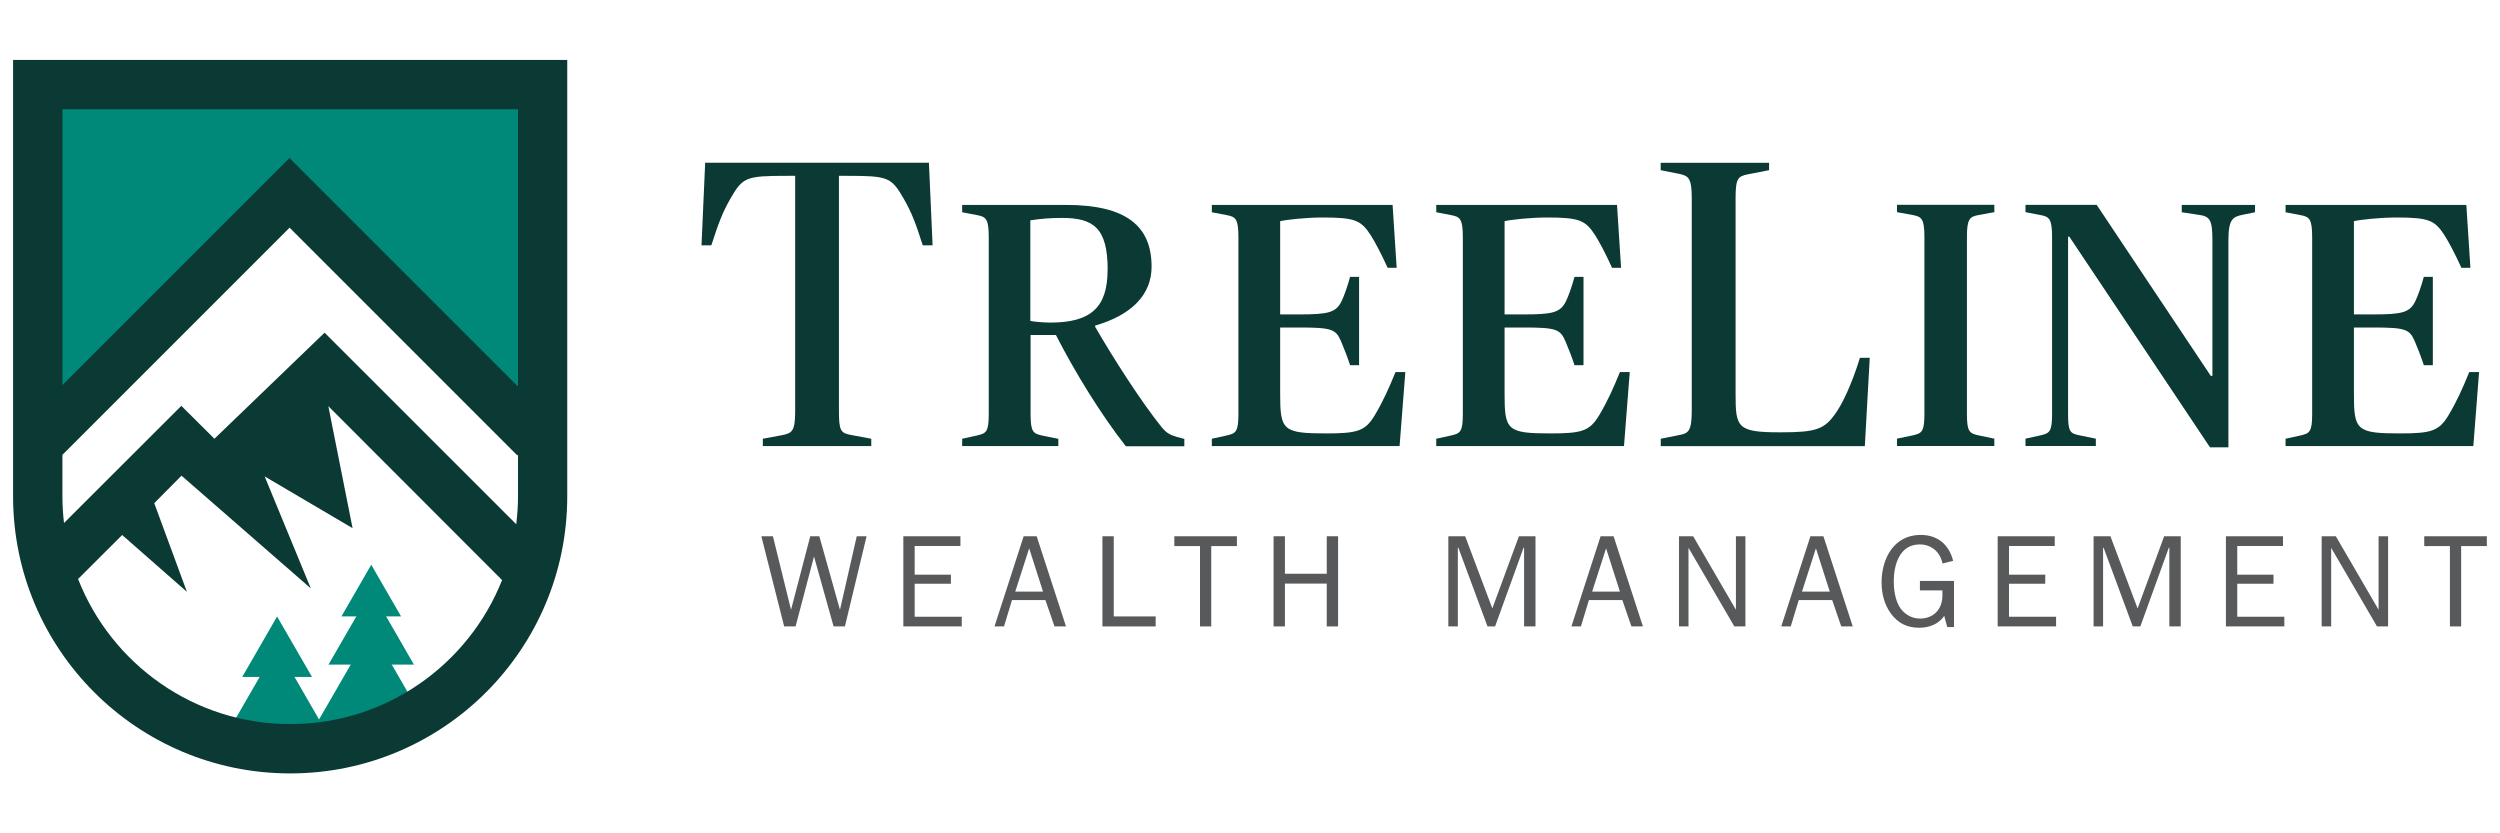 <?xml version="1.0" encoding="UTF-8" standalone="no"?>
<svg xmlns="http://www.w3.org/2000/svg" id="Layer_1" viewBox="0 0 300 100">
  <defs>
    <style>.cls-1{fill:#58595b;}.cls-2{fill:#008879;}.cls-3{fill:#0a3a33;}</style>
  </defs>
  <path class="cls-1" d="M101.39,75.17h-1.36l-2.35-8.39-2.21,8.39h-1.37l-2.74-10.82h1.39l2.16,8.77h.03l2.29-8.77h1.09l2.46,8.77h.03l2-8.77h1.18l-2.6,10.82Z"/>
  <path class="cls-1" d="M115.4,75.17h-7v-10.82h6.85v1.17h-5.49v3.44h4.35v1.09h-4.35v3.96h5.65v1.17Z"/>
  <path class="cls-1" d="M127.93,75.17h-1.39l-1.09-3.16h-4.01l-.96,3.16h-1.14l3.5-10.82h1.56l3.52,10.82ZM123.5,65.8l-1.67,5.19h3.33l-1.66-5.19Z"/>
  <path class="cls-1" d="M138.68,75.17h-6.39v-10.82h1.36v9.62h5.03v1.2Z"/>
  <path class="cls-1" d="M145.36,75.17h-1.36v-9.64h-3.08v-1.18h7.51v1.18h-3.08v9.64Z"/>
  <path class="cls-1" d="M159.21,75.17v-5.14h-5.02v5.14h-1.36v-10.82h1.36v4.5h5.02v-4.5h1.36v10.82h-1.36Z"/>
  <path class="cls-1" d="M184.25,75.17h-1.36v-9.45h-.06l-3.42,9.45h-.91l-3.5-9.45h-.06v9.45h-1.14v-10.82h2.02l3.26,8.66,3.19-8.66h1.99v10.82Z"/>
  <path class="cls-1" d="M197.16,75.17h-1.39l-1.09-3.16h-4.01l-.96,3.16h-1.14l3.5-10.82h1.56l3.52,10.82ZM192.73,65.8l-1.67,5.19h3.33l-1.66-5.19Z"/>
  <path class="cls-1" d="M209.45,75.17h-1.33l-5.5-9.43v9.43h-1.14v-10.82h1.7l5.13,8.82v-8.82h1.14v10.82Z"/>
  <path class="cls-1" d="M222.34,75.17h-1.39l-1.09-3.16h-4.01l-.96,3.16h-1.14l3.5-10.82h1.56l3.52,10.82ZM217.91,65.8l-1.67,5.19h3.33l-1.66-5.19Z"/>
  <path class="cls-1" d="M234.51,75.25h-.84l-.36-1.34c-.68.99-1.81,1.42-3,1.42-1.45,0-2.51-.52-3.38-1.67-.82-1.12-1.14-2.41-1.14-3.79,0-2.84,1.48-5.68,4.68-5.68,2.07,0,3.41,1.17,3.91,3.11l-1.28.32c-.27-1.36-1.31-2.29-2.73-2.29-2.45,0-3.12,2.49-3.12,4.48,0,.93.17,2.04.61,2.87.49.91,1.45,1.55,2.52,1.55,1.67,0,2.71-1.14,2.71-2.78v-.6h-2.7v-1.14h4.09v5.54Z"/>
  <path class="cls-1" d="M246.72,75.17h-7v-10.82h6.85v1.17h-5.49v3.44h4.35v1.09h-4.35v3.96h5.65v1.17Z"/>
  <path class="cls-1" d="M261.68,75.17h-1.36v-9.45h-.06l-3.42,9.45h-.91l-3.5-9.45h-.06v9.45h-1.14v-10.82h2.02l3.26,8.66,3.19-8.66h1.99v10.82Z"/>
  <path class="cls-1" d="M274.11,75.17h-7v-10.82h6.85v1.17h-5.49v3.44h4.35v1.09h-4.35v3.96h5.65v1.17Z"/>
  <path class="cls-1" d="M286.57,75.17h-1.33l-5.5-9.43v9.43h-1.14v-10.82h1.7l5.13,8.82v-8.82h1.14v10.82Z"/>
  <path class="cls-1" d="M295.35,75.17h-1.36v-9.64h-3.08v-1.18h7.51v1.18h-3.08v9.64Z"/>
  <polyline class="cls-2" points="29.07 81.23 37.44 81.23 33.25 73.98 29.07 81.23 37.44 81.23"/>
  <polyline class="cls-2" points="27.38 87.78 39.12 87.78 33.25 77.61 27.38 87.78 39.12 87.78"/>
  <polyline class="cls-2" points="40.97 73.97 48.13 73.97 44.55 67.77 40.97 73.97 48.13 73.97"/>
  <polyline class="cls-2" points="39.42 79.75 49.67 79.75 44.55 70.87 39.42 79.75 49.67 79.75"/>
  <polyline class="cls-2" points="37.9 87 51.2 87 44.55 75.49 37.9 87 51.2 87"/>
  <polygon class="cls-2" points="64.88 52.85 34.75 23.14 4.61 53.27 4.61 10.43 64.88 10.43 64.88 52.85"/>
  <path class="cls-3" d="M91.54,52.65l2.36-.44c1.18-.25,1.52-.49,1.52-2.94v-28.17h-.93c-4.96,0-5.35.15-6.82,2.7-.98,1.72-1.42,2.9-2.31,5.64h-1.18l.44-9.91h26.85l.44,9.91h-1.18c-.88-2.75-1.33-3.93-2.31-5.64-1.47-2.55-1.87-2.7-6.82-2.7h-.93v28.17c0,2.45.2,2.7,1.52,2.94l2.36.44v.88h-13.01v-.88Z"/>
  <path class="cls-3" d="M126.99,53.53h-11.53v-.88l1.77-.39c1.08-.25,1.42-.39,1.42-2.55v-21.25c0-2.21-.34-2.45-1.42-2.65l-1.77-.34v-.88h12.47c7.17,0,10.26,2.5,10.26,7.41,0,3.34-2.36,5.79-6.77,7.07v.15c2.21,3.83,5.55,9.03,8,12.07.54.64.93.88,1.77,1.13l.93.25v.88h-7.02c-3.04-3.88-6.13-8.93-8.39-13.35h-3.04v9.52c0,2.16.34,2.31,1.42,2.55l1.91.39v.88ZM132.92,32.38c0-5.05-1.72-6.23-5.5-6.23-1.33,0-2.6.1-3.78.29v12.07c.39.1,1.67.2,2.4.2,4.86,0,6.87-1.82,6.87-6.33Z"/>
  <path class="cls-3" d="M167.11,24.58l.49,7.56h-1.08c-.83-1.82-1.52-3.09-2.01-3.88-1.18-1.82-1.87-2.16-5.79-2.16-1.96,0-4.27.25-5.1.44v11.19h2.21c3.53,0,4.47-.2,5.15-1.57.34-.69.74-1.87,1.03-2.94h1.08v10.6h-1.08c-.34-1.03-.74-2.06-1.08-2.85-.64-1.47-1.08-1.67-5.1-1.67h-2.21v7.95c0,4.37.29,4.76,5.55,4.76,3.73,0,4.66-.29,5.79-2.16,1.03-1.72,1.72-3.29,2.5-5.2h1.18l-.69,8.88h-22.53v-.88l1.77-.39c1.08-.25,1.42-.39,1.42-2.55v-21.25c0-2.21-.34-2.45-1.42-2.65l-1.77-.34v-.88h21.69Z"/>
  <path class="cls-3" d="M194.04,24.58l.49,7.56h-1.08c-.83-1.82-1.52-3.09-2.01-3.88-1.18-1.82-1.87-2.16-5.79-2.16-1.96,0-4.27.25-5.1.44v11.19h2.21c3.53,0,4.47-.2,5.15-1.57.34-.69.74-1.87,1.03-2.94h1.08v10.6h-1.08c-.34-1.03-.74-2.06-1.08-2.85-.64-1.47-1.08-1.67-5.1-1.67h-2.21v7.95c0,4.37.29,4.76,5.55,4.76,3.73,0,4.66-.29,5.79-2.16,1.03-1.72,1.72-3.29,2.5-5.2h1.18l-.69,8.88h-22.53v-.88l1.77-.39c1.08-.25,1.42-.39,1.42-2.55v-21.25c0-2.21-.34-2.45-1.42-2.65l-1.77-.34v-.88h21.69Z"/>
  <path class="cls-3" d="M199.28,52.65l2.21-.44c1.13-.2,1.52-.49,1.52-2.94v-25.47c0-2.45-.39-2.7-1.52-2.94l-2.21-.44v-.88h13.01v.88l-2.5.49c-1.23.25-1.52.44-1.52,2.9v23.41c0,4.07.15,4.66,5.35,4.66,4.32,0,5.3-.34,6.67-2.31.74-1.03,1.91-3.39,2.9-6.63h1.18l-.59,10.6h-24.49v-.88Z"/>
  <path class="cls-3" d="M239.32,24.58v.88l-1.87.34c-1.08.2-1.42.44-1.42,2.65v21.25c0,2.16.34,2.31,1.42,2.55l1.87.39v.88h-11.68v-.88l1.87-.39c1.08-.25,1.42-.39,1.42-2.55v-21.25c0-2.21-.34-2.45-1.42-2.65l-1.87-.34v-.88h11.68Z"/>
  <path class="cls-3" d="M248.17,49.7c0,2.16.25,2.31,1.42,2.55l1.91.39v.88h-8.44v-.88l1.77-.39c1.08-.25,1.42-.39,1.42-2.55v-21.25c0-2.21-.34-2.45-1.42-2.65l-1.77-.34v-.88h8.54l13.69,20.52h.2v-16.25c0-2.6-.34-2.9-1.77-3.09l-1.91-.29v-.88h8.79v.88l-1.42.29c-1.23.25-1.77.49-1.77,3.09v24.83h-2.21l-16.88-25.28h-.15v21.3Z"/>
  <path class="cls-3" d="M295.96,24.58l.49,7.56h-1.08c-.83-1.82-1.52-3.09-2.01-3.88-1.18-1.82-1.87-2.16-5.79-2.16-1.96,0-4.27.25-5.1.44v11.19h2.21c3.53,0,4.47-.2,5.15-1.57.34-.69.74-1.87,1.03-2.94h1.08v10.6h-1.08c-.34-1.03-.74-2.06-1.08-2.85-.64-1.47-1.08-1.67-5.1-1.67h-2.21v7.95c0,4.37.29,4.76,5.55,4.76,3.73,0,4.66-.29,5.79-2.16,1.03-1.72,1.72-3.29,2.5-5.2h1.18l-.69,8.88h-22.53v-.88l1.77-.39c1.08-.25,1.42-.39,1.42-2.55v-21.25c0-2.21-.34-2.45-1.42-2.65l-1.77-.34v-.88h21.69Z"/>
  <path class="cls-3" d="M1.57,7.19v52.37c0,18.37,14.89,33.25,33.25,33.25h0c18.37,0,33.25-14.89,33.25-33.25V7.19H1.57ZM62.16,13.11v33.27l-27.42-27.42L7.49,46.21V13.11h54.68ZM61.95,62.91l-23-22.99-13.22,12.73-3.97-3.95-14.08,14.06c-.12-1.05-.19-2.12-.19-3.2v-4.98l27.26-27.26,27.33,27.33.08-.08v4.98c0,1.14-.08,2.25-.21,3.35ZM34.83,86.89c-11.57,0-21.48-7.23-25.46-17.41l5.29-5.28,7.77,6.82-3.92-10.64,3.27-3.3,15.52,13.53-5.54-13.44,10.55,6.21-2.91-14.64,20.85,20.87c-4.01,10.11-13.89,17.28-25.41,17.28Z"/>
</svg>
